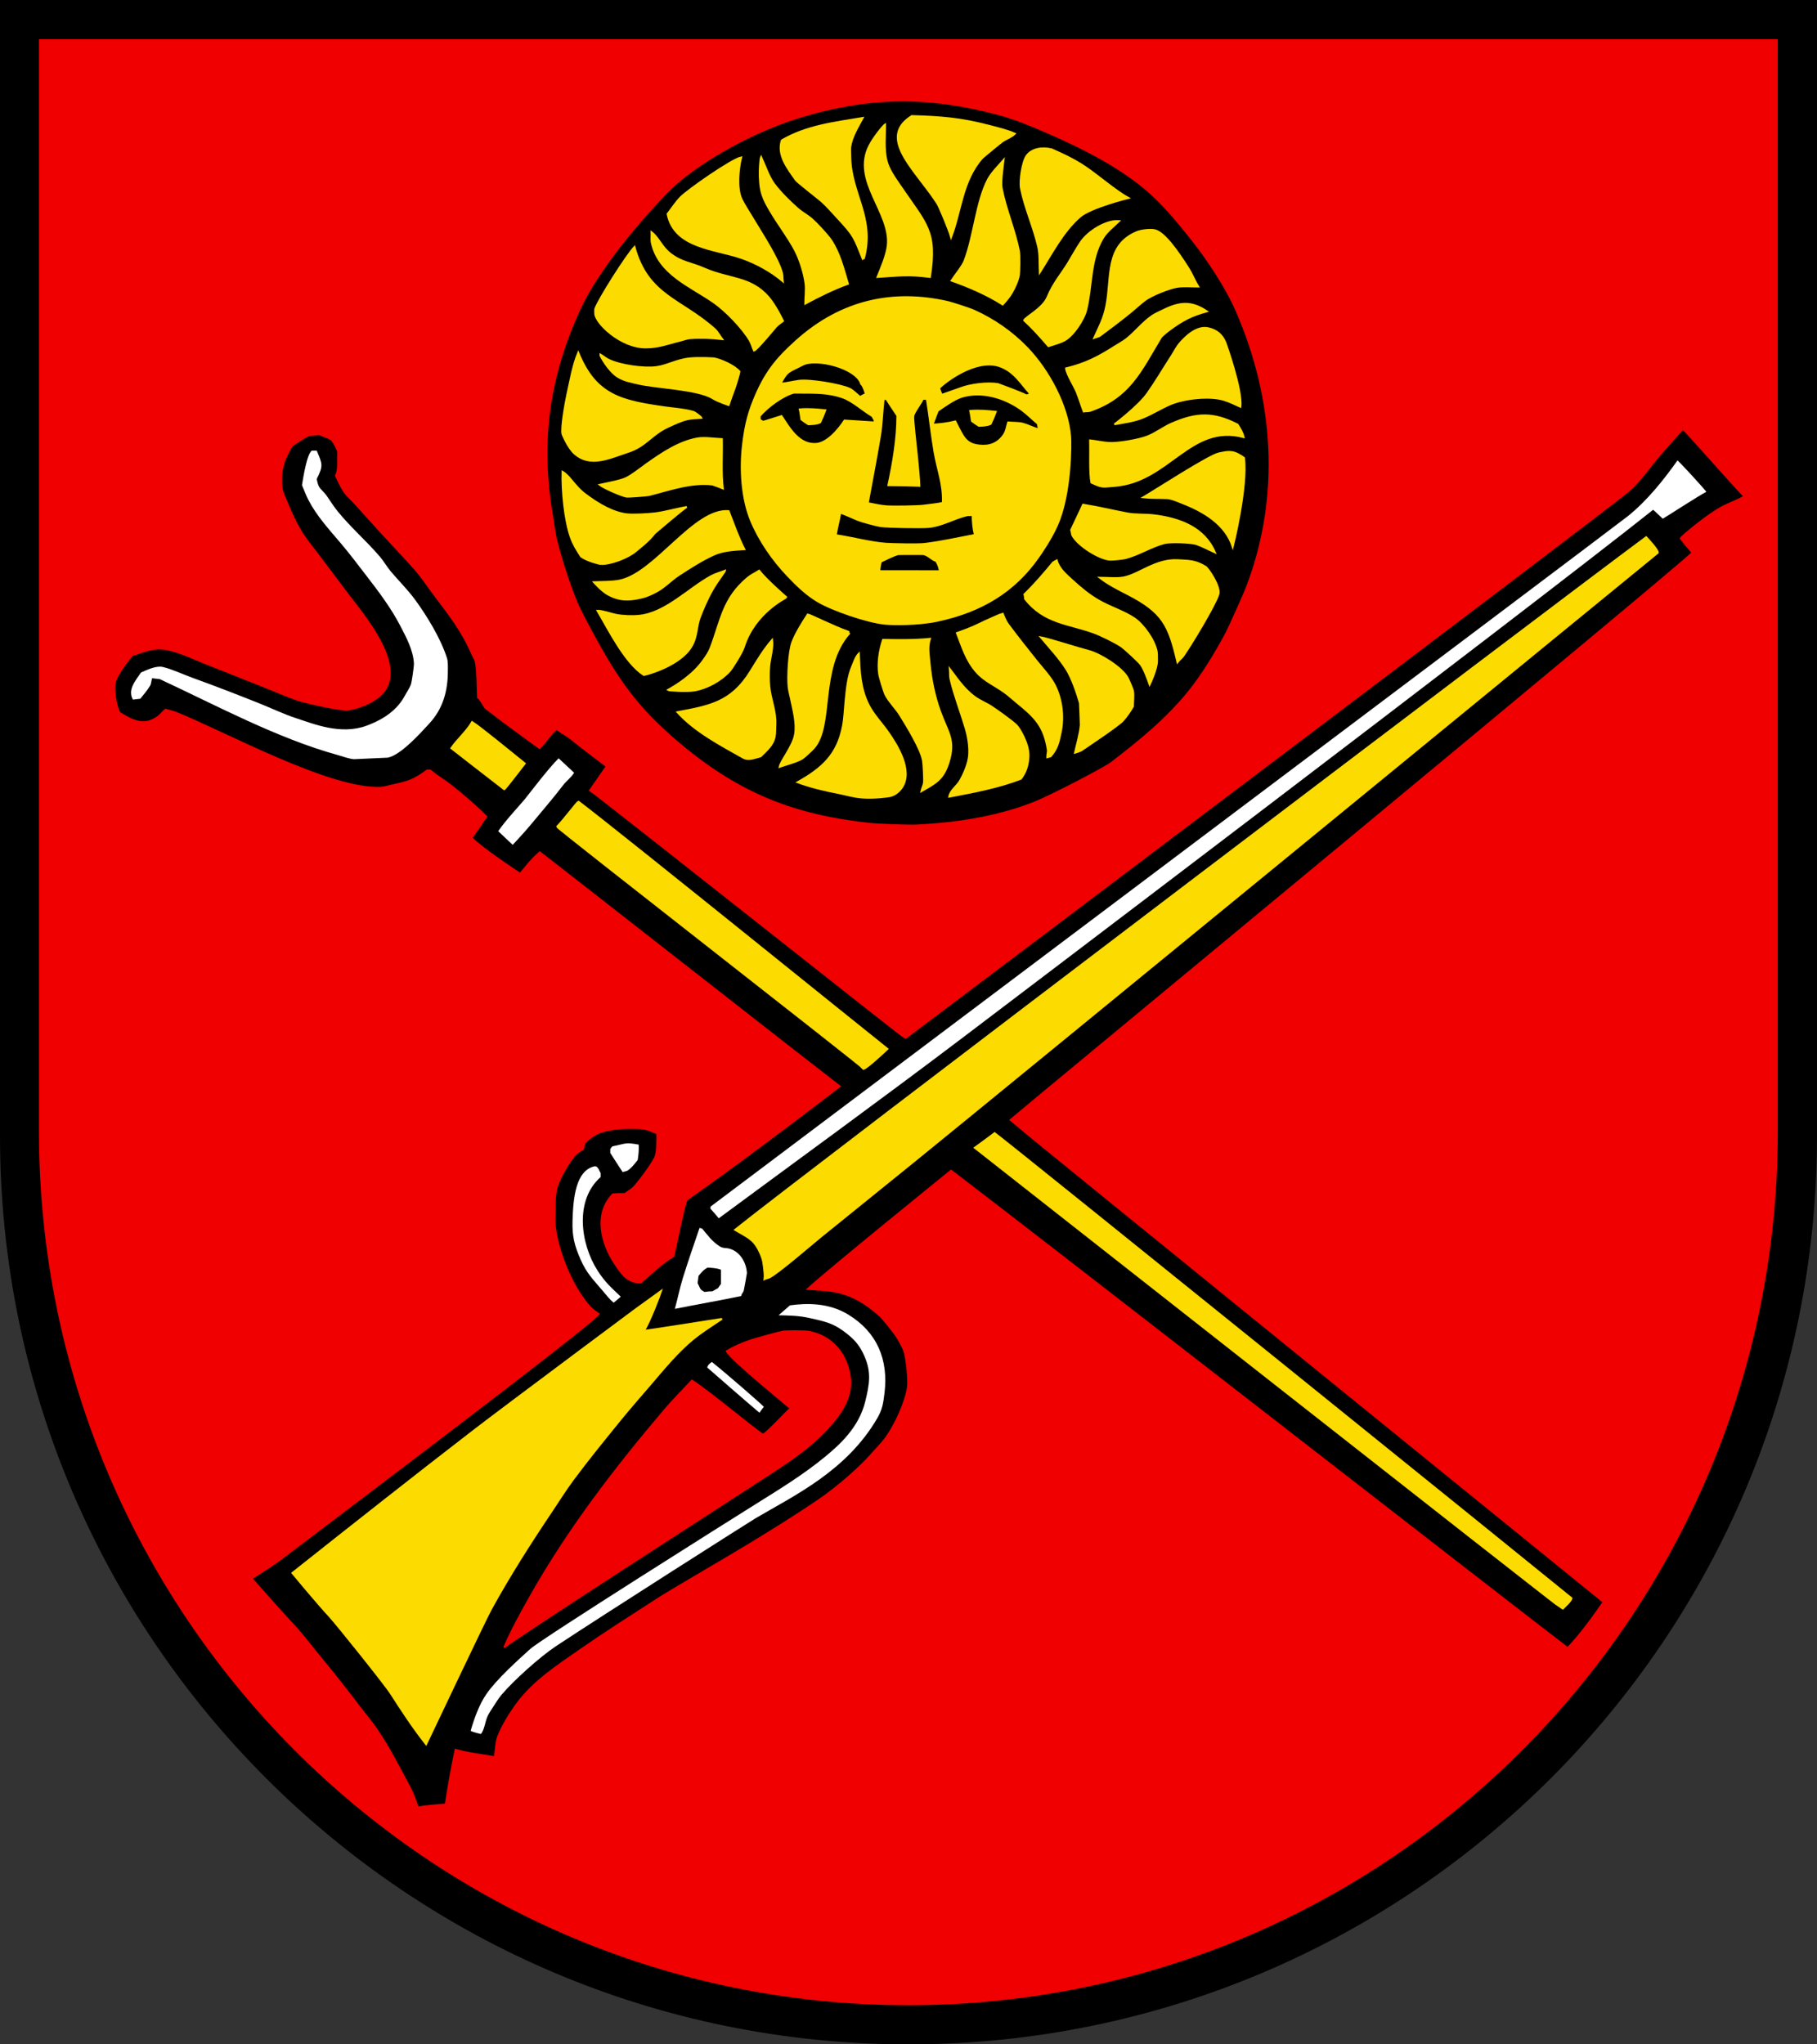 <?xml version="1.0" encoding="iso-8859-1"?>
<!-- Generator: Adobe Illustrator 10.0, SVG Export Plug-In . SVG Version: 3.0.0 Build 77)  -->
<!DOCTYPE svg PUBLIC "-//W3C//DTD SVG 1.0//EN"    "http://www.w3.org/TR/2001/REC-SVG-20010904/DTD/svg10.dtd">
<svg  xmlns="http://www.w3.org/2000/svg" xmlns:xlink="http://www.w3.org/1999/xlink" xmlns:a="http://ns.adobe.com/AdobeSVGViewerExtensions/3.0/"
	 width="283.465" height="318.897" viewBox="0 0 283.465 318.897"
	 style="overflow:visible;enable-background:new 0 0 283.465 318.897" xml:space="preserve">
	<rect x="0" y="0" width="283.465" height="318.897" fill="#333333" stroke="none"/>
	<g id="CMYK_Wappen">
		<path style="fill-rule:evenodd;clip-rule:evenodd;" d="M0,0h283.465v177.165c0,78.278-63.455,141.732-141.732,141.732
			S0,255.443,0,177.165V0z"/>
		<g>
			
				<path style="fill-rule:evenodd;clip-rule:evenodd;fill:#FCDB00;stroke:#FCDB00;stroke-width:0.283;stroke-miterlimit:3.864;" d="
				M66.474,272.086c-2.007-2.542-3.722-5.16-5.476-7.893c-1.017-1.584-8.571-10.975-9.551-12.029
				c-1.97-2.12-5.835-6.794-5.835-6.794c9.443-7.48,18.91-14.967,28.454-22.319c4.78-3.683,28.996-21.723,29.114-21.78
				c-0.193,0.661-1.85,4.97-2.698,6.294c0.018,0.102,10.238-1.555,12.149-1.838c-1.501,1.01-3.165,2.051-4.557,3.197
				c-2.416,1.99-4.498,4.54-6.514,6.894c-1.633,1.907-3.293,3.783-4.875,5.734c-2.485,3.063-4.976,6.117-7.334,9.292
				c-1.135,1.528-2.154,3.174-3.217,4.755c-3.367,5.009-6.665,10.171-9.571,15.466C75.628,252.771,66.474,272.086,66.474,272.086z"
				/>
			
				<path style="fill-rule:evenodd;clip-rule:evenodd;fill:#FCDB00;stroke:#FCDB00;stroke-width:0.283;stroke-miterlimit:3.864;" d="
				M243.756,250.977c-0.168,0.022-91.688-71.938-91.688-71.938c0.97-0.703,2.155-1.559,3.104-2.287
				c4.663,3.591,86.533,69.698,90,72.557C245.081,249.789,244.049,250.659,243.756,250.977z"/>
			
				<path style="fill-rule:evenodd;clip-rule:evenodd;fill:#FCDB00;stroke:#FCDB00;stroke-width:0.283;stroke-miterlimit:3.864;" d="
				M119.266,199.532c0.079-0.648-0.04-1.308-0.1-1.952c-0.098-1.039-0.313-1.63-0.772-2.551c-0.924-1.847-1.968-2.12-3.724-3.19
				c9.624-7.75,127.851-97.472,142.148-108.05c0,0,1.867,1.966,1.821,2.426c-0.859,0.653-101.844,83.424-115.995,94.894
				l-14.606,11.81c-1.166,0.943-6.713,5.738-8.014,6.354C119.787,199.385,119.505,199.406,119.266,199.532z"/>
			
				<path style="fill-rule:evenodd;clip-rule:evenodd;fill:#FCDB00;stroke:#FCDB00;stroke-width:0.283;stroke-miterlimit:3.864;" d="
				M134.751,166.722c-0.109-0.331-47.839-37.498-47.849-37.766c0.963-0.964,3.173-3.884,3.333-3.917
				c7.032,5.359,44.705,35.816,48.213,38.585C138.448,163.624,135.38,166.543,134.751,166.722z"/>
			
				<path style="fill-rule:evenodd;clip-rule:evenodd;fill:#FCDB00;stroke:#FCDB00;stroke-width:0.283;stroke-miterlimit:3.864;" d="
				M133.992,101.94c0.121,2.783,0.212,5.419,1.499,7.993c0.761,1.522,2.023,2.819,2.997,4.196c1.532,2.169,3.918,6.043,2.258,8.652
				c-0.406,0.639-1.091,1.218-1.858,1.399c-0.453,0.107-2.622,0.36-4.296,0.24c-1.489-0.107-2.562-0.472-3.764-0.706
				c-2.182-0.426-4.317-0.919-6.407-1.692c3.788-2.138,6.208-4.229,7.073-8.732c0.252-1.309,0.29-2.764,0.427-4.097
				c0.175-1.704,0.354-3.726,1.053-5.302C133.258,103.248,133.481,102.451,133.992,101.94z"/>
			
				<path style="fill-rule:evenodd;clip-rule:evenodd;fill:#FCDB00;stroke:#FCDB00;stroke-width:0.283;stroke-miterlimit:3.864;" d="
				M148.079,124.28c0.131-0.938,1.23-1.667,1.699-2.498c0.316-0.563,1.128-2.089,1.355-3.556c0.275-1.781-0.286-3.96-0.477-4.596
				c-0.763-2.543-1.766-5.117-2.378-7.693c-0.104-0.437-0.056-1.126-0.1-1.599c0.763,0.966,2.03,3.014,3.861,4.356
				c0.941,0.691,1.773,0.962,2.593,1.499c0.892,0.584,3.314,2.3,3.996,2.997c0.367,0.375,1.9,2.774,1.83,4.762
				c-0.052,1.452-0.464,2.583-1.19,3.53C155.645,122.863,151.883,123.552,148.079,124.28z"/>
			
				<path style="fill-rule:evenodd;clip-rule:evenodd;fill:#FCDB00;stroke:#FCDB00;stroke-width:0.283;stroke-miterlimit:3.864;" d="
				M143.743,123.421c0.09-0.434,0.346-0.924,0.4-1.339c0.056-0.425-0.053-2.835-0.16-3.457c-0.317-1.821-2.521-5.383-3.537-7.033
				c-0.671-1.091-1.709-2.075-2.298-3.197c-0.206-0.392-0.912-2.678-0.999-3.257c-0.258-1.721,0.069-3.713,0.6-5.335
				c2.438,0.047,4.902,0.078,7.333-0.16c-0.417,1.294-0.18,2.44-0.06,3.776c0.227,2.531,0.752,5.108,1.618,7.513
				c1.229,3.409,2.473,4.49,1.319,8.08C147.124,121.609,145.949,122.16,143.743,123.421z"/>
			
				<path style="fill-rule:evenodd;clip-rule:evenodd;fill:#FCDB00;stroke:#FCDB00;stroke-width:0.283;stroke-miterlimit:3.864;" d="
				M78.662,123.121c-2.604-2.002-8.26-6.415-8.26-6.415c0.924-1.354,2.443-2.648,3.25-4.084c1.171,0.712,6.487,5.087,8.207,6.463
				C81.859,119.085,78.915,123.001,78.662,123.121z"/>
			
				<path style="fill-rule:evenodd;clip-rule:evenodd;fill:#FCDB00;stroke:#FCDB00;stroke-width:0.283;stroke-miterlimit:3.864;" d="
				M121.623,119.624c0.183-0.955,2.07-3.198,2.398-5.035c0.311-1.742-0.263-3.854-0.62-5.555c-0.129-0.616-0.313-1.276-0.379-1.898
				c-0.164-1.528,0.038-5.548,0.6-6.994c0.527-1.36,1.588-3.08,2.396-4.303c0.271,0.015,4.302,2.015,6.335,2.704
				c-0.007,0.1,0.035,0.225,0.101,0.3c-4.725,5.413-2.398,14.371-5.495,17.844c-0.261,0.292-1.482,1.442-1.799,1.639
				C124.367,118.819,122.567,119.294,121.623,119.624z"/>
			
				<path style="fill-rule:evenodd;clip-rule:evenodd;fill:#FCDB00;stroke:#FCDB00;stroke-width:0.283;stroke-miterlimit:3.864;" d="
				M118.666,117.985c-0.862,0.205-1.86,0.695-2.737,0.2c-3.53-1.993-7.502-4.057-10.251-7.094c5.042-0.95,8.413-1.525,11.39-6.334
				c1.071-1.73,2.063-3.417,3.397-4.956c0.169,1.255-0.31,2.755-0.44,3.997c-0.102,0.965-0.093,2.329,0,3.297
				c0.191,1.985,1.061,3.906,0.946,5.908c-0.034,0.6-0.002,1.299-0.106,1.885C120.626,116.223,119.565,117.086,118.666,117.985z"/>
			
				<path style="fill-rule:evenodd;clip-rule:evenodd;fill:#FCDB00;stroke:#FCDB00;stroke-width:0.283;stroke-miterlimit:3.864;" d="
				M163.365,118.125c-0.012-0.333,0.142-0.869,0.101-1.139c-0.565-3.64-1.935-5.074-4.756-7.353
				c-0.684-0.552-1.365-1.193-2.078-1.699c-1.432-1.015-3.103-1.744-4.296-3.097c-1.619-1.835-2.201-3.89-3.058-6.095
				c1.145-0.406,2.372-0.856,3.457-1.398c0.944-0.473,3.594-1.639,3.696-1.639c0.198,0.501,0.481,1.209,0.8,1.639
				c1.447,1.955,2.96,3.852,4.476,5.754c0.844,1.059,1.905,2.175,2.598,3.337c1.323,2.22,1.707,5.271,1.186,7.747
				c-0.344,1.634-0.501,2.532-1.585,3.803L163.365,118.125z"/>
			
				<path style="fill-rule:evenodd;clip-rule:evenodd;fill:#FCDB00;stroke:#FCDB00;stroke-width:0.283;stroke-miterlimit:3.864;" d="
				M167.702,117.426c0.303-1.367,0.786-2.954,0.898-4.336c0.014-0.167-0.125-3.406-0.14-3.457c-0.445-1.539-1.218-3.84-2.098-5.235
				c-1.113-1.764-2.662-3.398-3.997-4.996c0.98,0.162,5.972,1.754,7.493,2.138c1.702,0.43,5.234,2.578,6.095,4.256
				c0.179,0.348,0.757,1.731,0.799,1.938c0.141,0.687,0,1.735,0,2.458c-0.477,0.822-0.933,1.48-1.559,2.198
				c-0.679,0.78-5.509,3.979-6.394,4.596C168.554,117.159,167.997,117.341,167.702,117.426z"/>
			
				<path style="fill-rule:evenodd;clip-rule:evenodd;fill:#FCDB00;stroke:#FCDB00;stroke-width:0.283;stroke-miterlimit:3.864;" d="
				M108.436,107.695c-1.246,0.235-4.159,0.024-4.257-0.061c1.319-0.735,3.912-2.32,5.535-4.615c0.492-0.696,0.888-1.274,1.119-1.879
				c1.688-4.405,1.91-7.744,5.835-11.03c0.491-0.412,1.212-0.738,1.759-1.099c1.227,1.54,4.258,4.16,4.258,4.16
				c-0.014,0.109-4.933,2.334-6.636,7.749c-0.296,0.941-1.854,3.38-2.219,3.777C112.485,106.163,110.377,107.329,108.436,107.695z"
				/>
			
				<path style="fill-rule:evenodd;clip-rule:evenodd;fill:#FCDB00;stroke:#FCDB00;stroke-width:0.283;stroke-miterlimit:3.864;" d="
				M179.351,106.796c-0.281-0.813-0.893-2.493-1.398-3.157c-0.338-0.444-2.484-2.451-3.057-2.837
				c-0.922-0.621-3.142-1.709-4.196-2.098c-3.96-1.459-7.792-1.446-10.79-5.295c0.014-0.239-0.049-0.469-0.101-0.7
				c1.638-1.594,3.042-3.23,4.496-4.996c0.024-0.03,0.493-0.264,0.56-0.3c0.346,1.287,1.396,2.174,2.338,3.038
				c1.357,1.244,2.648,2.334,4.256,3.257c1.736,0.996,3.846,1.638,5.495,2.737c1.43,0.953,3.174,3.424,3.497,5.155
				c0.082,0.44,0.041,0.967,0.06,1.419C180.563,104.281,179.351,106.796,179.351,106.796z"/>
			
				<path style="fill-rule:evenodd;clip-rule:evenodd;fill:#FCDB00;stroke:#FCDB00;stroke-width:0.283;stroke-miterlimit:3.864;" d="
				M100.442,105.297c-2.918-1.878-5.45-6.995-7.233-10.03c0.672-0.038,2.138,0.476,2.838,0.619c1.095,0.225,2.575,0.275,3.696,0.16
				c4.098-0.422,7.713-4.278,11.189-6.175c0.648-0.354,1.503-0.586,2.198-0.859c-0.013,0.117-1.271,1.757-1.957,2.957
				c-0.925,1.616-1.623,3.352-1.999,4.337c-0.556,1.454-0.368,3.001-1.339,4.595C106.091,103.766,101.144,105.185,100.442,105.297z"
				/>
			
				<path style="fill-rule:evenodd;clip-rule:evenodd;fill:#FCDB00;stroke:#FCDB00;stroke-width:0.283;stroke-miterlimit:3.864;" d="
				M183.688,103.299c-1.342-5.758-2.26-7.784-7.773-10.624c-1.526-0.786-2.995-1.514-4.356-2.564c1.134,0,2.645,0.168,3.737-0.04
				c2.431-0.463,5.006-2.893,8.466-2.697c1.73,0.098,2.74,0.059,4.322,1.039c0.41,0.254,2.359,3.1,1.998,4.296
				c-0.504,1.671-4.326,7.979-5.494,9.631C184.34,102.688,183.954,102.956,183.688,103.299z"/>
			
				<path style="fill-rule:evenodd;clip-rule:evenodd;fill:#FCDB00;stroke:#FCDB00;stroke-width:0.283;stroke-miterlimit:3.864;" d="
				M147.085,78.439c0.113-2.985-0.818-5.102-1.304-7.95c-0.469-2.75-0.752-5.538-1.198-8.292c-0.399,0.08-0.228-0.011-0.631,0.043
				c-0.222,0.628-1.365,2.028-1.467,2.667c-0.073,0.458,0.397,4.594,0.578,6.302c0.099,0.927,0.38,4.001,0.38,4.576
				c-1.619-0.053-3.235-0.1-4.855-0.1c0.757-3.495,1.399-7.293,1.399-10.85c-0.591-0.872-1.165-1.756-1.739-2.638l-0.399,0.1
				c-0.205,1.873-0.258,3.845-0.56,5.695c-0.537,3.292-1.892,10.288-1.898,10.49c0.958,0.187,2.029,0.434,2.997,0.5
				c0.868,0.06,4.792,0.012,5.596-0.1C144.938,78.749,146.132,78.654,147.085,78.439z M137.193,89.09l9.393,0.004
				c0.102-0.121-0.258-1.249-0.567-1.588c-0.741-0.25-1.229-0.951-2-1.067c-0.129-0.019-3.866,0-3.866,0
				c-0.728,0.178-2.001,0.826-2.693,1.157C137.334,87.802,137.169,88.804,137.193,89.09z M152.085,83.439
				c-0.244-0.931-0.358-2.158-0.349-3.119c-0.28,0.07-0.591,0-0.859,0.06c-2.078,0.469-3.923,1.674-6.135,1.838
				c-1.264,0.094-6.101,0.006-7.353-0.14c-0.427-0.049-2.996-0.717-3.637-0.999c-0.502-0.22-2.452-1.064-2.658-1.099
				c-0.186,1.168-0.523,2.306-0.699,3.497c2.444,0.363,5.487,1.173,7.853,1.338c0.855,0.06,4.996,0.155,6.037,0.023
				C146.909,84.509,149.487,83.934,152.085,83.439z M152.735,69.49c1.59,0.189,2.857-0.264,3.798-1.56
				c0.497-0.684,0.521-1.4,0.738-2.038c0.684,0.066,1.658,0.027,2.298,0.2c0.709,0.192,1.682,0.665,2.497,0.899l-0.159-0.899
				c-0.819-0.674-1.591-1.469-2.438-2.098c-2.581-1.915-6.237-3.076-9.431-2.098c-1.126,0.345-2.815,1.532-3.757,2.198
				c-0.123,0.408-0.317,0.79-0.439,1.199l-0.36,0.939c1.246-0.062,2.352-0.198,3.557-0.499
				C150.317,68.295,150.694,69.246,152.735,69.49z M131.754,65.593l4.696,0.299c0.033-0.525-0.148-0.497-0.365-0.987
				c-1.516-0.881-3.052-2.377-4.73-2.949c-2.07-0.706-4.161-0.7-6.314-0.7c-0.148,0-1.161-0.017-1.219,0
				c-1.801,0.523-4.079,2.222-5.295,3.637v0.6c0.174,0.083,0.345,0.186,0.499,0.3c0.973-0.271,1.932-0.604,2.897-0.899
				c1.248,1.911,2.778,4.611,5.494,4.337C129.614,69.009,131.754,65.593,131.754,65.593z M146.952,61.572
				c0.66-0.241,2.222-0.764,2.886-1.015c1.597-0.603,4.111-0.921,5.835-0.659c0,0,4.069,1.494,4.396,1.758
				c0.153-0.053,0.56,0.046,0.55-0.351c-1.284-1.379-2.399-3.433-4.751-4.205c-3.675-1.207-8.495,2.546-9.315,3.405
				C146.502,60.654,146.845,61.521,146.952,61.572z M134.152,61.906c0.261-0.06,0.668-0.423,0.933-0.4c0,0-0.395-1.416-0.733-1.6
				c-0.705-2.523-7.036-4.107-9.132-3.004c-2.238,1.178-2.343,0.863-3.456,2.957c0.999-0.087,1.887-0.328,2.857-0.46
				c1.675-0.226,6.375,0.547,7.933,1.239C133.005,60.838,133.775,61.592,134.152,61.906z M138.089,97.305
				c-2.716-0.257-8.223-2.128-10.57-3.537c-1.759-1.055-3.275-2.539-4.676-4.017c-2.309-2.433-4.378-5.418-5.676-8.532
				c-1.451-3.484-1.707-8.113-1.259-11.829c0.283-2.341,0.647-4.421,1.719-7.033c1.667-4.066,3.309-6.211,6.575-9.151
				c7.087-6.38,15.194-8.03,23.678-6.095c0.499,0.114,3.299,0.999,4.096,1.359c3.102,1.402,5.916,3.364,8.272,5.814
				c3.325,3.458,6.336,8.988,6.714,13.848c0.076,0.969,0.158,8.821-2.052,13.788c-0.938,2.107-2.354,4.178-3.003,5.095
				c-3.615,5.108-8.628,8.328-15.691,9.825C143.109,97.497,139.234,97.413,138.089,97.305z"/>
			
				<path style="fill-rule:evenodd;clip-rule:evenodd;fill:#FCDB00;stroke:#FCDB00;stroke-width:0.283;stroke-miterlimit:3.864;" d="
				M116.128,85.675c-1.573,0.102-3.29,0.177-4.755,0.839c-1.854,0.838-3.795,2.081-5.495,3.197
				c-1.129,0.741-2.166,1.855-3.337,2.498c-0.599,0.328-1.413,0.762-2.398,1c-2.031,0.49-3.506,0.511-5.335-0.5
				c-0.98-0.542-2.158-1.898-2.158-1.898c1.244-0.053,2.724-0.013,3.937-0.24c5.582-1.046,11.651-11.268,17.085-10.85
				C114.449,81.72,115.151,83.759,116.128,85.675z"/>
			
				<path style="fill-rule:evenodd;clip-rule:evenodd;fill:#FCDB00;stroke:#FCDB00;stroke-width:0.283;stroke-miterlimit:3.864;" d="
				M102.141,83.177c-0.955,1.269-2.54,2.433-2.957,2.798c-1.147,1.006-4.016,2.12-5.535,1.998c-0.096-0.007-1.975-0.434-2.996-1.159
				c-0.726-1.109-1.223-1.944-1.6-2.998c-0.958-2.676-1.394-7.366-1.299-10.23c1.057,0.567,1.921,2.271,3.417,3.417
				c2.277,1.745,4.568,2.977,6.614,3.217c0.985,0.116,3.335-0.017,4.356-0.14c1.67-0.202,3.333-0.719,4.995-0.999
				C106.483,79.465,102.141,83.177,102.141,83.177z"/>
			
				<path style="fill-rule:evenodd;clip-rule:evenodd;fill:#FCDB00;stroke:#FCDB00;stroke-width:0.283;stroke-miterlimit:3.864;" d="
				M189.542,86.175c-0.943-0.42-1.93-0.96-2.897-1.299c-0.804-0.281-4.105-0.38-4.956-0.16c-2.086,0.54-4.059,1.831-6.134,2.358
				c-0.359,0.091-1.999,0.26-2.358,0.24c-1.731-0.096-5.084-2.25-5.895-3.797c-0.118-0.225-0.082-0.584-0.199-0.839
				c0.641-1.307,1.228-2.643,1.858-3.957c2.3,0.371,4.6,0.926,6.894,1.359c1.333,0.251,2.834,0.129,4.196,0.3
				C184.015,80.875,187.87,82.257,189.542,86.175z"/>
			
				<path style="fill-rule:evenodd;clip-rule:evenodd;fill:#FCDB00;stroke:#FCDB00;stroke-width:0.283;stroke-miterlimit:3.864;" d="
				M192.319,85.315c-1.138-3.568-4.583-5.559-7.833-6.834c-0.562-0.221-1.718-0.729-2.338-0.759
				c-1.284-0.063-2.514,0.004-3.796-0.14c1.724-1.002,10.297-6.561,11.789-6.854c0.714-0.14,1.479-0.379,2.378-0.14
				c0.667,0.177,1.559,0.839,1.559,0.839C194.66,75.952,192.319,85.315,192.319,85.315z"/>
			
				<path style="fill-rule:evenodd;clip-rule:evenodd;fill:#FCDB00;stroke:#FCDB00;stroke-width:0.283;stroke-miterlimit:3.864;" d="
				M112.771,76.184c-0.169-0.073-1.544-0.588-1.639-0.6c-3.283-0.396-6.729,0.84-9.851,1.639c-0.294,0.075-3.245,0.295-3.497,0.26
				c-0.728-0.102-3.6-1.344-4.236-1.858c0.995-0.224,3.272-0.634,4.097-1.039c1.066-0.524,2.245-1.503,3.23-2.198
				c2.394-1.689,4.966-3.449,7.899-3.996c1.102-0.206,2.712,0.055,3.856,0.1C112.68,71.087,112.479,73.584,112.771,76.184z"/>
			
				<path style="fill-rule:evenodd;clip-rule:evenodd;fill:#FCDB00;stroke:#FCDB00;stroke-width:0.283;stroke-miterlimit:3.864;" d="
				M194.018,68.191c-8.317-2.218-11.65,6.96-20.142,7.613c-1.9,0.146-1.822,0.308-3.616-0.52c-0.311-1.447-0.147-5.037-0.2-6.594
				c0.961,0.098,1.941,0.335,2.897,0.399c1.46,0.099,4.698-0.479,6.034-0.999c1.302-0.506,2.478-1.437,3.757-1.998
				c3.955-1.734,6.551-1.788,10.331,0.14C193.47,66.864,193.855,67.457,194.018,68.191z"/>
			
				<path style="fill-rule:evenodd;clip-rule:evenodd;fill:#FCDB00;stroke:#FCDB00;stroke-width:0.283;stroke-miterlimit:3.864;" d="
				M109.435,65.193c-0.691,0.055-1.485,0.049-2.158,0.2c-0.986,0.221-1.882,0.649-3.037,1.179c-2.589,1.186-3.471,3.006-6.175,3.896
				c-3.123,1.029-5.954,2.461-8.426,0.292c-1.046-0.917-1.885-3.03-1.885-3.03c-0.262-0.906,0.513-5.149,0.746-6.182
				c0.483-2.132,0.859-4.515,1.712-6.547c2.719,6.719,6.752,7.573,13.468,8.532c1.422,0.203,3.079,0.302,4.456,0.699
				C108.515,64.344,109.39,65.058,109.435,65.193z"/>
			
				<path style="fill-rule:evenodd;clip-rule:evenodd;fill:#FCDB00;stroke:#FCDB00;stroke-width:0.283;stroke-miterlimit:3.864;" d="
				M126.119,66.192c-0.37-0.217-0.755-0.5-1.099-0.759c-0.085-0.526-0.143-1.059-0.26-1.579c1.369-0.12,2.632-0.001,3.996,0.14
				c-0.242,0.64-0.503,1.281-0.799,1.898C127.369,66.161,126.776,66.16,126.119,66.192z"/>
			
				<path style="fill-rule:evenodd;clip-rule:evenodd;fill:#FCDB00;stroke:#FCDB00;stroke-width:0.283;stroke-miterlimit:3.864;" d="
				M173.856,66.192c0,0,3.734-2.813,5.135-4.795c1.329-1.88,2.524-3.917,3.777-5.855c0.402-0.623,0.798-1.423,1.278-1.978
				c0.723-0.834,2.567-2.82,4.49-2.357c1.32,0.317,2.127,1.005,2.65,2.258c0,0,2.671,7.412,2.331,9.991
				c-0.798-0.379-1.698-0.79-2.538-1.059c-2.219-0.711-6.261-0.254-8.393,0.66c-1.41,0.604-2.729,1.435-4.136,2.038
				C176.974,65.727,175.419,65.897,173.856,66.192z"/>
			
				<path style="fill-rule:evenodd;clip-rule:evenodd;fill:#FCDB00;stroke:#FCDB00;stroke-width:0.283;stroke-miterlimit:3.864;" d="
				M169.061,64.194c-0.378-0.999-0.687-2.023-1.079-3.017c-0.327-0.828-1.629-2.929-1.679-3.717c3.051-0.738,5.05-1.773,7.66-3.443
				c0.58-0.372,1.255-0.726,1.792-1.152c1.369-1.09,2.553-2.618,3.996-3.597c0.487-0.331,1.115-0.587,1.645-0.853
				c2.576-1.288,4.436-1.508,6.888,0.153c-2.398,0.664-3.7,1.329-5.735,2.817c-0.319,0.234-1.271,0.969-1.458,1.279
				c-3.163,5.247-4.851,9.286-11.03,11.43C169.81,64.182,169.347,64.14,169.061,64.194z"/>
			
				<path style="fill-rule:evenodd;clip-rule:evenodd;fill:#FCDB00;stroke:#FCDB00;stroke-width:0.283;stroke-miterlimit:3.864;" d="
				M113.671,63.195c0,0-1.72-0.583-2.438-1.039c-2.374-1.507-8.935-1.629-11.929-2.378c-0.736-0.184-1.929-0.363-2.957-1.019
				c-1.46-0.932-2.793-3.366-2.738-3.497c0.446,0.248,0.847,0.613,1.299,0.839c1.807,0.903,5.506,1.416,7.474,1.159
				c1.726-0.225,3.113-1.136,5.195-1.358c1.496-0.161,3.83-0.006,3.856,0c1.158,0.244,3.152,1.141,3.937,2.058
				c0,0.14-0.538,2.022-0.739,2.538C114.283,61.386,113.989,62.297,113.671,63.195z"/>
			
				<path style="fill-rule:evenodd;clip-rule:evenodd;fill:#FCDB00;stroke:#FCDB00;stroke-width:0.283;stroke-miterlimit:3.864;" d="
				M117.627,54.703c-0.219-0.506-0.382-1.131-0.659-1.599c-1.181-1.995-3.761-4.657-5.695-5.995
				c-3.652-2.526-8.511-4.37-9.591-9.231c-0.101-0.451-0.017-1.174-0.04-1.659c1.12,0.855,1.564,2.29,2.938,3.357
				c1.779,1.384,3.231,1.41,5.295,2.317c3.905,1.717,7.187,1.228,9.998,4.437c1.126,1.286,2.291,3.736,2.291,3.736
				c-0.329,0.278-0.826,0.585-1.1,0.899C120.752,51.326,118.061,54.587,117.627,54.703z"/>
			
				<path style="fill-rule:evenodd;clip-rule:evenodd;fill:#FCDB00;stroke:#FCDB00;stroke-width:0.283;stroke-miterlimit:3.864;" d="
				M112.672,52.905c-1.621-0.189-3.423-0.267-5.036-0.14c-0.503,0.04-1.087,0.276-1.585,0.393c-1.785,0.42-3.174,1.028-5.269,1.046
				c-3.964,0.035-7.933-3.868-7.933-5.309c0-0.092-0.015-0.644,0-0.686c0.544-1.547,4.958-8.474,6.134-9.691
				c2.085,7.658,7.28,8.116,12.549,12.849C111.951,51.742,112.317,52.448,112.672,52.905z"/>
			
				<path style="fill-rule:evenodd;clip-rule:evenodd;fill:#FCDB00;stroke:#FCDB00;stroke-width:0.283;stroke-miterlimit:3.864;" d="
				M163.565,54.004c-1.235-1.426-2.403-2.753-3.797-4.037c0.189-0.502,2.917-1.862,3.639-3.597c0.938-2.252,2.15-3.581,3.235-5.355
				c0.652-1.067,1.263-2.202,1.958-3.237c1.117-1.665,3.942-3.475,5.995-3.297c-0.862,0.845-1.915,1.619-2.538,2.657
				c-2.033,3.39-1.673,7.531-2.598,11.23c-0.384,1.536-2.044,4.016-3.396,4.736C165.345,53.487,164.346,53.739,163.565,54.004z"/>
			
				<path style="fill-rule:evenodd;clip-rule:evenodd;fill:#FCDB00;stroke:#FCDB00;stroke-width:0.283;stroke-miterlimit:3.864;" d="
				M170.699,52.705c0.834-1.84,1.5-2.99,1.897-5.036c0.868-4.453-0.217-9.433,4.81-11.49c0.632-0.259,2.108-0.432,2.784-0.26
				c1.479,0.377,3.485,3.228,5.101,5.755c0.727,1.137,1.048,2.063,1.653,3.037c-1.055,0-2.37-0.125-3.396,0.06
				c-1.254,0.226-3.862,1.271-4.856,1.999c-0.792,0.58-1.532,1.294-2.298,1.918c-1.579,1.287-3.198,2.504-4.836,3.717
				C171.454,52.482,170.86,52.648,170.699,52.705z"/>
			
				<path style="fill-rule:evenodd;clip-rule:evenodd;fill:#FCDB00;stroke:#FCDB00;stroke-width:0.283;stroke-miterlimit:3.864;" d="
				M125.62,47.37c0-0.978,0.164-2.211,0.04-3.157c-0.215-1.627-0.871-3.743-1.639-5.195c-1.117-2.113-2.653-4.063-3.856-6.135
				c-0.457-0.786-0.875-1.458-1.219-2.479c-0.742-2.202-0.318-5.793-0.221-5.954c0.556,1.203,1.242,3.178,1.999,4.196
				c1.008,1.357,2.423,2.747,3.696,3.877c0.707,0.626,1.552,1.06,2.238,1.658c0.733,0.64,2.47,2.506,2.997,3.297
				c1.35,2.025,1.942,4.489,2.638,6.794C129.923,45.142,127.836,46.175,125.62,47.37z"/>
			
				<path style="fill-rule:evenodd;clip-rule:evenodd;fill:#FCDB00;stroke:#FCDB00;stroke-width:0.283;stroke-miterlimit:3.864;" d="
				M156.419,47.506c-2.381-1.537-5.313-2.793-7.979-3.733c0.546-0.865,1.703-2.216,2.038-3.097c1.478-3.884,1.85-9.247,3.656-12.688
				c0.532-1.014,1.688-2.176,2.438-3.037c-0.123,0.983-0.479,3.457-0.299,4.396c0.635,3.313,2.049,6.516,2.697,9.831
				c0.127,0.652,0.068,3.283,0,3.697c-0.156,0.938-0.669,2.01-1.139,2.824C157.341,46.546,156.419,47.506,156.419,47.506z"/>
			
				<path style="fill-rule:evenodd;clip-rule:evenodd;fill:#FCDB00;stroke:#FCDB00;stroke-width:0.283;stroke-miterlimit:3.864;" d="
				M122.123,43.873c-1.816-1.542-4.117-2.806-6.354-3.597c-4.205-1.487-10.546-1.535-11.629-6.894
				c0.652-0.835,1.301-1.847,2.038-2.598c1.147-1.169,7.943-5.912,9.451-6.234c-0.44,1.764-0.726,4.881,0.04,6.494
				c0.454,0.958,1.116,1.926,1.658,2.844c1.27,2.151,4.151,6.486,4.696,8.785C122.103,43.01,122.074,43.508,122.123,43.873z"/>
			
				<path style="fill-rule:evenodd;clip-rule:evenodd;fill:#FCDB00;stroke:#FCDB00;stroke-width:0.283;stroke-miterlimit:3.864;" d="
				M136.89,43.213c0.556-1.378,1.432-3.391,1.599-4.896c0.573-5.162-5.688-10.127-2.838-15.626c0.736-1.42,2.228-3.177,2.438-3.296
				c0,1.878-0.217,3.741,0.199,5.595c0.313,1.393,1.346,2.811,2.132,3.97c4.131,6.086,5.77,7.03,4.662,14.253
				C141.759,42.772,140.177,43.001,136.89,43.213z"/>
			
				<path style="fill-rule:evenodd;clip-rule:evenodd;fill:#FCDB00;stroke:#FCDB00;stroke-width:0.283;stroke-miterlimit:3.864;" d="
				M162.207,42.514c-0.053-1.231,0.031-2.811-0.24-3.997c-0.7-3.062-2.083-6.059-2.697-9.132c-0.229-1.146,0.22-4.161,0.899-5.095
				c0.787-1.083,2.369-1.372,3.891-1c1.857,0.82,3.309,1.522,4.642,2.358c2.275,1.427,5.233,4.097,7.353,5.235
				c0,0-5.909,1.455-7.593,2.938C165.802,36.162,164.079,39.576,162.207,42.514z"/>
			
				<path style="fill-rule:evenodd;clip-rule:evenodd;fill:#FCDB00;stroke:#FCDB00;stroke-width:0.283;stroke-miterlimit:3.864;" d="
				M134.592,40.376c-1.354-3.387-1.354-3.615-3.917-6.367c-0.807-0.867-1.637-1.839-2.518-2.625
				c-0.411-0.367-3.771-2.975-3.996-3.297c-1.238-1.769-2.964-3.896-2.198-6.194c3.854-2.269,8.298-2.774,12.629-3.497
				c-0.733,1.369-1.711,2.93-1.938,4.496c-0.061,0.42,0,0.949,0,1.379c0,5.855,3.846,9.584,2.139,16.006
				C134.721,40.278,134.643,40.332,134.592,40.376z"/>
			
				<path style="fill-rule:evenodd;clip-rule:evenodd;fill:#FCDB00;stroke:#FCDB00;stroke-width:0.283;stroke-miterlimit:3.864;" d="
				M148.379,37.019c-0.319-1.178-1.849-4.8-2.124-5.235c-3.096-4.888-8.964-9.764-4.71-13.189c0.262-0.21,0.461-0.34,0.7-0.499
				c4.575,0.139,7.586,0.356,12.056,1.525c1.342,0.351,2.75,0.681,4.029,1.232c-0.518,0.518-1.239,0.757-1.858,1.139
				c-0.214,0.132-3.097,2.5-3.237,2.658C150.117,28.157,149.949,32.896,148.379,37.019z"/>
			
				<path style="fill-rule:evenodd;clip-rule:evenodd;fill:#FCDB00;stroke:#FCDB00;stroke-width:0.283;stroke-miterlimit:3.864;" d="
				M152.715,66.433c-0.37-0.217-0.755-0.501-1.099-0.76c-0.085-0.525-0.143-1.059-0.26-1.578c1.369-0.121,2.633-0.002,3.996,0.14
				c-0.242,0.641-0.503,1.281-0.799,1.898C153.965,66.401,153.372,66.399,152.715,66.433z"/>
		</g>
		<g>
			<path style="fill-rule:evenodd;clip-rule:evenodd;fill:#FFFFFF;" d="M75.025,270.487c0,0-1.272-0.286-1.599-0.499
				c0.535-1.886,1.354-4.172,2.498-5.795c1.652-2.345,4.771-5.133,6.813-6.987c1.736-1.575,31.858-20.52,35.068-22.526
				c3.674-2.296,7.497-4.635,10.851-7.393c2.29-1.884,5.339-4.598,6.328-8.665c0.646-2.653,0.983-4.492-0.095-7.001
				c-0.8-1.863-1.686-2.801-3.322-3.999c-1.743-1.275-3.06-1.522-5.166-2c-1.887-0.427-3.296-0.404-4.938-0.455l1.771-1.545
				c2.635-0.362,6.047-0.429,9.119,1.45c4.483,2.743,6.27,7.026,5.634,12.243c-0.191,1.578-0.328,2.542-1.128,3.916
				c-4.792,8.225-12.918,12.036-18.993,15.607c-0.862,0.506-23.598,14.96-31.152,19.962c-2.433,1.61-6.653,5.394-8.492,7.593
				c-0.503,0.602-0.922,1.324-1.358,1.978c-0.326,0.49-0.75,1.124-0.939,1.679C75.716,268.66,75.498,269.958,75.025,270.487z"/>
			<path style="fill-rule:evenodd;clip-rule:evenodd;fill:#FFFFFF;" d="M118.485,220.372c-2.646-2.227-5.537-4.789-8.151-7.053
				c0.066-0.374,0.39-0.655,0.734-0.863c2.348,1.881,7.903,6.713,8.098,6.998C118.812,219.87,118.485,220.372,118.485,220.372z"/>
			<path style="fill-rule:evenodd;clip-rule:evenodd;fill:#FFFFFF;" d="M109.934,201.53c0.399-0.054,0.796-0.114,1.199-0.1
				c0.296-0.188,0.606-0.319,0.899-0.5c0.113-0.241,0.309-0.429,0.439-0.66v-2.198c-0.524-0.265-1.559-0.308-2.098-0.34
				c-0.65,0.383-0.896,0.691-1.399,1.299c-0.063,0.376-0.079,0.76-0.14,1.139C109.246,200.882,109.096,201.136,109.934,201.53z
				 M105.278,204.167c0.453-1.601,0.763-3.247,1.259-4.835c0.816-2.612,1.709-5.205,2.598-7.793l0.399,0.1
				c0.894,1.06,1.521,1.986,2.718,2.758c0.562,0.362,0.968,0.226,1.538,0.38c1.654,0.445,2.634,2.152,2.738,3.796
				c0.004,0.066-0.457,2.633-0.5,2.757c-0.106,0.313-0.325,0.449-0.399,0.839C112.19,202.884,108.724,203.479,105.278,204.167z"/>
			<path style="fill-rule:evenodd;clip-rule:evenodd;fill:#FFFFFF;" d="M95.735,203.206c-0.688-0.567-1.082-1.118-1.727-1.875
				c-1.509-1.772-2.507-2.744-3.44-4.875c-0.958-2.19-1.314-3.611-1.25-6c0.098-3.573,0.5-7.834,3.392-8.515
				c0.555-0.13,0.747,0.632,0.999,1.065v0.6c-4.086,3.581-3.167,10.386-0.5,14.566c1.177,1.844,2.126,2.657,3.637,4.097
				C96.846,202.27,95.962,203.041,95.735,203.206z"/>
			<path style="fill-rule:evenodd;clip-rule:evenodd;fill:#FFFFFF;" d="M112.132,190.041c-0.416-0.508-0.854-1.016-1.299-1.499
				c-0.013-0.11,0.006-0.235,0.04-0.34c0,0,141.3-106.24,143.13-107.723c2.977-2.41,5.485-5.544,7.693-8.652
				c0.145,0.006,4.545,4.804,4.496,4.896c-1.055,0.517-6.429,4.014-6.794,4.196c-0.306-0.293-1.297-1.252-1.499-1.398
				c-19.143,15.229-107.662,82.306-107.662,82.306C137.646,171.362,124.841,180.656,112.132,190.041z"/>
			<path style="fill-rule:evenodd;clip-rule:evenodd;fill:#FFFFFF;" d="M97.146,182.847c-0.645-1-1.309-1.987-1.938-2.997v-0.6
				c0.083-0.161,0.208-0.316,0.34-0.439c2.073-0.394,1.956-0.671,4.097-0.26c0.04,0.834-0.029,1.571-0.16,2.398
				c-0.464,0.57-0.96,1.262-1.599,1.659C97.703,182.72,97.36,182.734,97.146,182.847z"/>
			<path style="fill-rule:evenodd;clip-rule:evenodd;fill:#FFFFFF;" d="M79.985,131.789c-0.687-0.633-2.262-2.134-2.262-2.134
				c1.207-1.737,2.781-3.386,4.156-4.996c0.251-0.295,3.739-4.892,5.272-6.371l2.416,2.25c-0.449,0.74-1.194,1.26-1.714,1.942
				c-1.58,2.076-3.319,4.057-4.976,6.075C81.884,129.768,79.985,131.789,79.985,131.789z"/>
			<path style="fill-rule:evenodd;clip-rule:evenodd;fill:#FFFFFF;" d="M49.409,74.725c0.071,0.377,0.174,0.835,0.359,1.179
				c0.231,0.43,0.811,0.882,1.119,1.319c0.58,0.822,1.129,1.717,1.758,2.498c2.027,2.514,4.558,4.688,6.654,7.153
				c0.601,0.706,1.068,1.556,1.679,2.278c1.226,1.449,2.587,2.787,3.717,4.316c1.862,2.52,4.062,6.121,5.035,9.172
				c0.178,0.558,0.14,1.418,0.14,1.998c0,3.117-0.737,5.886-2.897,8.226c-1.363,1.477-4.433,4.921-6.474,5.322l-5.295,0.24
				c-0.779-0.063-1.766-0.441-2.531-0.653c-9.372-2.585-18.9-7.72-27.742-11.836l-1.198-0.14c-0.123,0.334-0.13,0.843-0.3,1.139
				c-0.397,0.69-1.041,1.427-1.539,2.059c-0.385,0.055-0.777,0.076-1.158,0.14c-0.884-1.562,0.423-2.961,1.259-4.236
				c0.91-0.391,2.372-1.1,3.396-0.859c1.487,0.349,3.102,1.136,4.556,1.659c3.506,1.261,6.948,2.601,10.411,3.977
				c1.926,0.765,3.892,1.72,5.854,2.358c2.695,0.876,6.95,2.662,10.99,1.159c2.806-1.044,4.818-2.511,6.014-4.77
				c0.273-0.516,0.678-1.087,0.88-1.625c0.14-0.373,0.511-2.893,0.479-3.357c-0.142-2.091-1.18-3.988-2.118-5.801
				c-1.465-2.834-3.44-5.428-5.382-7.946c-1.289-1.672-2.563-3.366-3.93-4.976c-1.821-2.146-3.718-4.203-5.035-6.734
				c-0.378-0.725-0.663-1.547-0.999-2.298c0.16-0.993,0.748-4.856,1.538-5.395h0.76C50.31,72.428,50.467,72.609,49.409,74.725z"/>
		</g>
		<g>
			
				<path style="fill-rule:evenodd;clip-rule:evenodd;fill:#F00000;stroke:#F00000;stroke-width:0.283;stroke-miterlimit:3.864;" d="
				M6.219,6.26h270.99v170.218c0,75.208-60.662,136.174-135.495,136.174S6.219,251.686,6.219,176.478V6.26z M65.175,281.937
				c1.464-0.244,2.877-0.347,4.355-0.459c0.436-2.884,0.942-5.683,1.539-8.532c2.049,0.598,4.006,0.777,6.095,1.139
				c0.196-0.96,0.217-2.36,0.56-3.237c0.662-1.697,1.912-3.693,2.997-5.155c2.554-3.442,6.366-5.929,9.831-8.333
				c3.84-2.664,7.721-5.139,11.643-7.673c4.555-2.943,15.624-8.98,25.324-15.53c3.523-2.38,6.918-5.55,8.278-7.096
				c0.822-0.935,1.768-1.862,2.491-2.871c1.384-1.929,3.042-5.511,3.357-7.873c0.139-1.043-0.205-4.622-0.6-5.655
				c-0.248-0.649-0.652-1.331-0.999-1.938c-0.459-0.803-2.368-3.125-2.737-3.457c-2.133-1.914-4.331-3.322-7.214-3.836
				c-1.314-0.235-2.742-0.253-4.076-0.36c2.848-2.676,22.359-18.463,22.359-18.463c14.904,11.351,87.794,68.089,96.19,74.47
				c1.956-2.016,4.017-4.871,5.604-7.184c0,0-92.32-74.909-92.542-75.179c2.015-1.766,104.5-86.4,106.403-88.5
				c-0.635-0.726-1.251-1.474-1.838-2.238c0.035-0.181,4.165-3.683,6.494-4.896c1.039-0.542,3.569-1.511,3.378-1.709
				c-1.778-1.846-9.383-10.493-9.532-10.48c-1.251,1.423-2.557,2.807-3.777,4.256c-1.528,1.814-2.938,3.921-4.756,5.475
				c-3.25,2.781-101.065,76.521-112.758,85.303c-0.279-0.07-47.939-37.876-49.195-38.645l2.603-3.742c0,0-4.014-3.04-5.64-4.351
				c-0.543-0.438-1.633-1.051-2.194-1.482c-1.086,0.875-1.628,2.051-2.661,2.98c0,0-5.761-4.17-8.433-6.254
				c0,0-0.89-1.55-1.158-1.639c-0.063-1.449-0.069-4.249-0.34-5.555c-0.069-0.335-0.347-0.75-0.486-1.072
				c-1.689-3.885-3.513-6.118-6.067-9.525c-0.928-1.236-1.822-2.614-2.838-3.77c-1.826-2.081-3.768-4.076-5.628-6.128l-3.91-4.316
				c-0.448-0.497-1.062-1.015-1.452-1.545c-0.552-0.749-1.019-1.817-1.438-2.657c0.385-0.909,0.34-1.683,0.34-2.665
				c0-0.148,0.018-1.062,0-1.132c-0.064-0.256-0.765-1.733-1.14-1.938c-0.545-0.299-1.195-0.472-1.758-0.759
				c-0.192,0.017-1.635,0.135-1.698,0.16c-0.276,0.107-2.409,1.425-2.638,1.699c-0.296,0.352-0.496,0.91-0.72,1.318
				c-0.828,1.513-1.057,3.37-0.879,5.076c0.084,0.809,0.623,1.863,0.912,2.578c0.593,1.465,1.309,3.002,2.125,4.356
				c0.732,1.214,1.707,2.362,2.558,3.497c1.587,2.116,3.171,4.234,4.769,6.341c2.366,3.119,8.79,10.603,5.722,14.94
				c-1.138,1.608-3.777,2.719-5.694,2.997c-1.074,0.155-6.644-1.116-7.793-1.499c-1.563-0.521-3.121-1.229-4.656-1.838
				l-10.024-3.983c-1.971-0.781-4.171-1.895-6.301-2.171c-1.747-0.227-3.27,0.485-4.896,0.999c-0.84,0.964-2.399,3.02-2.697,4.196
				c-0.292,1.151,0.118,3.723,0.699,4.795c2.016,1.226,3.788,2.225,5.995,0.639c0.427-0.307,0.778-0.801,1.198-1.139
				c0.538,0.188,1.137,0.289,1.658,0.5c7.573,3.05,23.992,12.087,31.951,11.689c0.496-0.025,1.148-0.238,1.646-0.346
				c2.484-0.541,3.417-0.765,5.549-2.352h0.499c1.021,0.899,2.138,1.508,3.197,2.338c1.618,1.269,4.104,3.404,5.535,4.855
				c-0.505,0.772-2.297,3.329-2.297,3.329c1.726,1.775,7.592,5.603,7.592,5.603c1.139-1.401,1.72-2.184,3.058-3.357
				c3.045,2.337,45.378,35.476,46.777,36.507c-7.856,5.998-15.735,11.956-23.818,17.644c-0.372,0.261-1.778,7.6-2.139,8.872
				c-1.828,1.021-3.508,2.762-5.095,4.096c-2.08-0.022-2.98-1.413-4.01-2.957c-2.112-3.168-3.287-7.758-0.327-10.811
				c0.626-0.065,1.252-0.06,1.879-0.06c0.403-0.309,1.02-0.646,1.358-1c0.886-0.924,2.776-3.513,3.337-4.636
				c0.415-0.829,0.36-2.858,0.36-3.796c-0.545-0.243-1.315-0.595-1.898-0.699c-1.94-0.35-5.485-0.158-7.333,0.639
				c-0.79,0.34-1.478,0.918-2.099,1.499c-0.102,0.33-0.206,0.657-0.26,0.999c-0.308,0.226-0.724,0.405-0.999,0.66
				c-1.068,0.989-2.717,3.932-3.098,5.295c-0.3,1.074-0.299,2.253-0.299,3.356c0,0.848-0.091,1.803,0,2.638
				c0.448,4.128,2.804,9.859,5.654,12.868c0.316,0.334,0.824,0.624,1.199,0.899c-1.246,1.768-46.47,35.831-49.396,38.065
				c-1.492,1.14-3.182,2.166-4.756,3.197c0,0,4.729,5.379,5.995,6.694c1.813,1.883,3.439,4.1,5.115,6.115
				c2.024,2.435,3.956,4.934,5.875,7.453c0.824,1.083,1.731,2.131,2.497,3.257c1.951,2.868,3.561,6.04,5.195,9.092
				C64.427,279.756,64.836,280.949,65.175,281.937z M143.004,128.763c6.154-0.316,12.274-1.217,18.063-3.443
				c3.02-1.161,11.397-5.609,12.289-6.295c4.41-3.389,8.571-6.75,12.089-11.09c2.119-2.614,4.164-5.992,5.755-8.952
				c0.563-1.047,2.848-6.123,3.397-7.573c5.325-14.039,4.306-29.199-1.679-42.901c-1.676-3.836-4.529-8.095-7.113-11.35
				c-2.151-2.709-4.541-5.6-7.214-7.813c-4.415-3.656-9.899-6.387-15.126-8.665c-2.494-1.087-5.096-2.184-7.733-2.884
				c-10.229-2.717-19.41-3.075-30.958,0.453c-8.532,2.606-16.476,7.667-20.035,11.037c-0.784,0.741-10.518,10.603-14.388,19.083
				c-5.341,11.704-6.028,21.995-4.116,32.73c0.168,0.944,0.252,1.95,0.479,2.877c0.692,2.818,1.615,5.773,2.638,8.492
				c0.787,2.092,1.629,3.702,2.857,5.974c4.125,7.629,7.062,11.931,13.688,17.525c9.636,8.135,18.382,11.306,29.806,12.542
				C136.971,128.646,141.89,128.82,143.004,128.763z"/>
			
				<path style="fill-rule:evenodd;clip-rule:evenodd;fill:#F00000;stroke:#F00000;stroke-width:0.283;stroke-miterlimit:3.864;" d="
				M78.662,256.96c1.184-2.732,2.606-5.298,4.069-7.893c5.93-10.509,13.247-20.03,21.048-29.213
				c1.317-1.551,2.786-2.992,4.156-4.496c2.256,1.339,10.592,8.328,11.133,8.432c0.784-0.465,3.765-3.71,4.25-4.083
				c0.016-0.129-9.285-7.566-9.947-8.944c1.466-0.861,3.151-1.542,4.796-1.998c0.619-0.172,3.237-0.915,3.896-1.039
				c0.578-0.11,3.468-0.108,4.056,0c3.526,0.646,5.859,3.245,6.447,6.872c0.564,3.483-1.724,6.321-3.569,8.314
				c-3.336,3.599-7.693,6.16-11.77,8.832C113.56,234.147,81.117,255.011,78.662,256.96z"/>
		</g>
	</g>
</svg>
